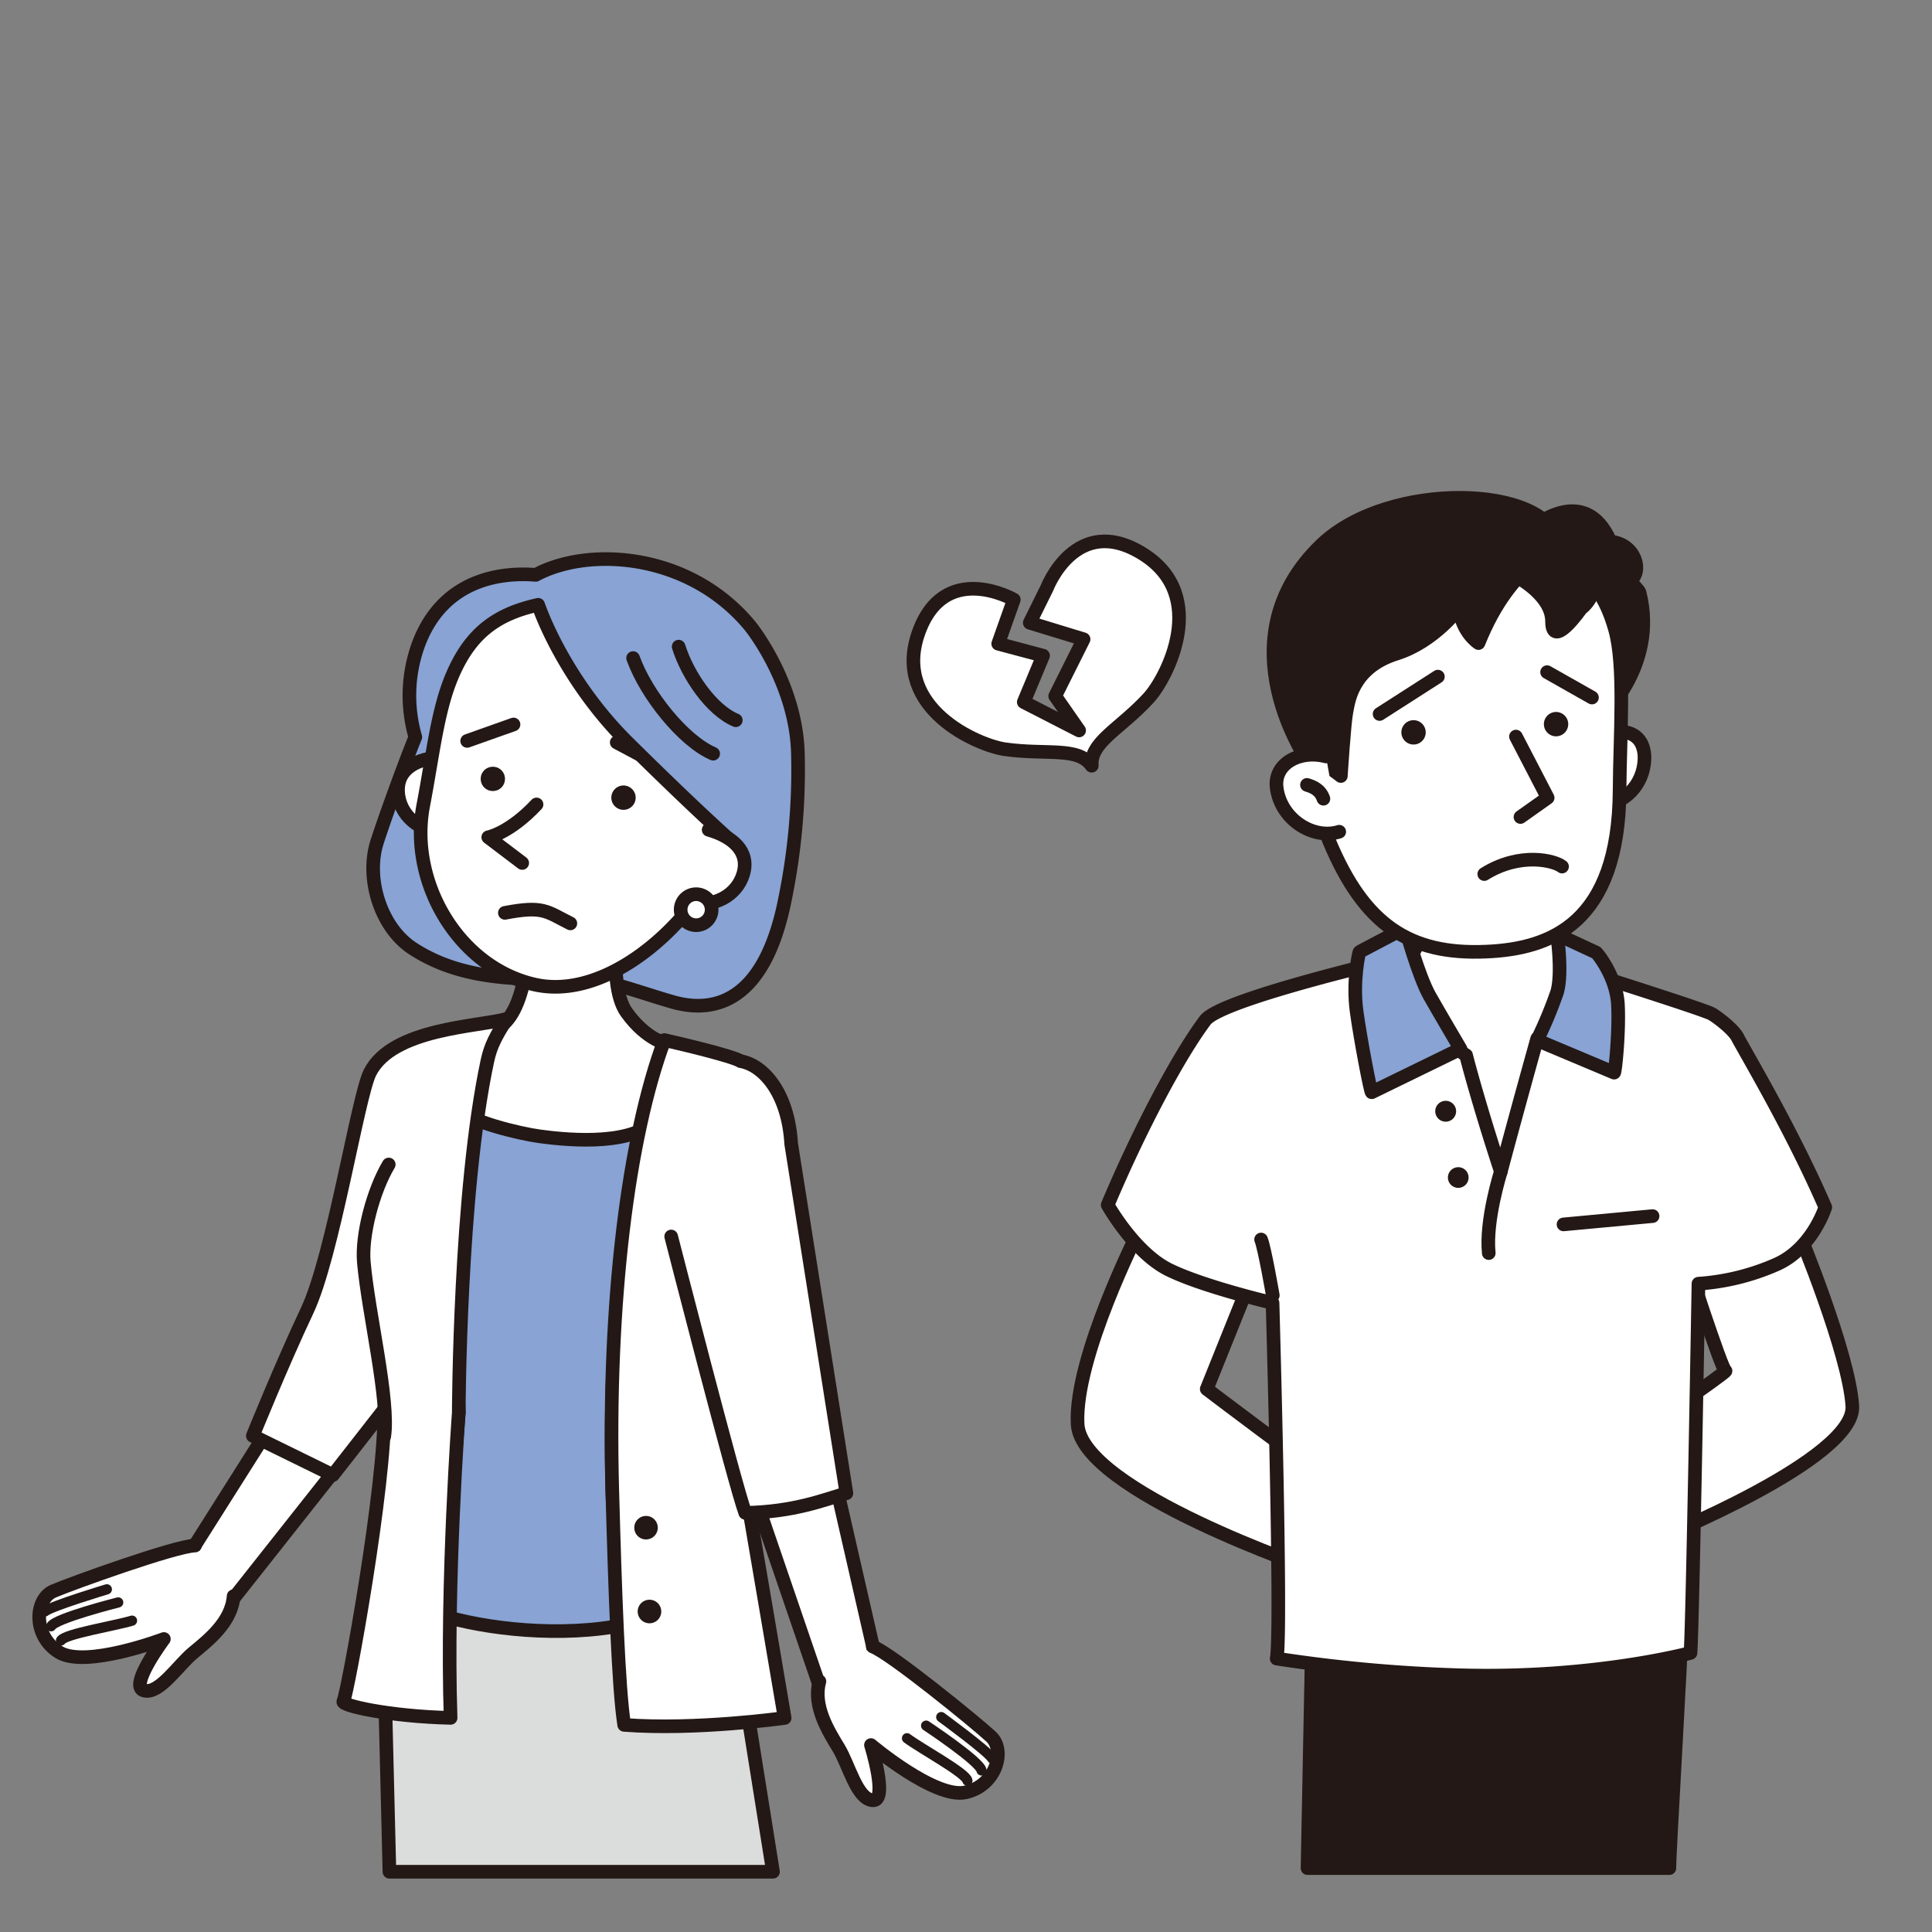 <svg xmlns="http://www.w3.org/2000/svg" id="&#x30EC;&#x30A4;&#x30E4;&#x30FC;_1" data-name="&#x30EC;&#x30A4;&#x30E4;&#x30FC; 1" viewBox="0 0 600 600"><rect x="0" y="0" width="600" height="600" fill="#808080" stroke="none"/><defs><style>.cls-1,.cls-2{fill:#fff;}.cls-1,.cls-2,.cls-3,.cls-4,.cls-5,.cls-7{stroke:#231815;stroke-linecap:round;stroke-linejoin:round;}.cls-1,.cls-3,.cls-4,.cls-5,.cls-7{stroke-width:4.23px;}.cls-2{stroke-width:3.17px;}.cls-3{fill:#88a3d4;}.cls-4{fill:#dbdcdc;}.cls-5,.cls-8{fill:none;}.cls-6,.cls-7{fill:#231815;}</style></defs><title>アートボード 13tanigaki2</title><polygon class="cls-1" points="258.27 455.29 272.93 519.35 255.1 525.29 232.59 459.51 258.27 455.29"></polygon><path class="cls-1" d="M254.48,522.16c-2.11,7.74,2.81,15.48,6,20.76s5.63,15.82,10.55,16.18-.55-17.16-.55-17.16,19.9,16.8,29.39,14.69,12.51-13,7.94-17.27-31.11-25.87-36.74-28"></path><path class="cls-2" d="M281.68,539.83C285.9,543,300,550.62,300.44,553"></path><path class="cls-2" d="M287.62,535.92s16.73,11.1,17.2,13.91"></path><path class="cls-2" d="M292.31,533.26s14.54,10.63,15.79,12.82"></path><polygon class="cls-1" points="91.22 431.38 56.09 486.91 70.92 498.44 114.03 443.9 91.22 431.38"></polygon><path class="cls-1" d="M72.55,495.7c-.59,8-7.81,13.66-12.55,17.58S49.43,526.34,44.67,525s6.22-16,6.22-16-24.35,9.24-32.6,4.09-7.46-16.47-1.74-18.93,38-14.06,44-14.17"></path><path class="cls-2" d="M41,503.31c-5,1.55-20.84,4.09-22.06,6.15"></path><path class="cls-2" d="M36.71,497.65s-19.46,4.9-20.84,7.4"></path><path class="cls-2" d="M33.18,493.58S15.93,498.77,14,500.42"></path><path class="cls-3" d="M117.12,261.42c2.44-7.56,8-22.93,11.86-32.53a46.31,46.31,0,0,1,1.06-29c7.85-20.64,26.43-22.16,36.35-21.36,16.43-8.83,47.5-6.91,66.31,15.56,2.29,2.74,14.72,19.71,15.1,40.19a199.17,199.17,0,0,1-3.8,43.91c-6.19,32.88-21.93,36.69-35,33-9.21-2.62-20.93-7-27.91-7.49-10.3-.68-13.59.94-25.32-.23-9.48-.94-18.95-3.26-27.6-8.91C118.24,288.09,113.44,272.84,117.12,261.42Z"></path><polyline class="cls-4" points="118.66 488.84 120.94 581.29 240.06 581.29 225.64 490.99"></polyline><path class="cls-3" d="M194.45,504.49c-.71-9.38-3.91-27.58-4.29-41.29-1.62-58.85,6-109.92,17.15-139.82C195.75,322.64,169.83,320,155,319c-16.42,42.21-12.5,119.67-12.5,119.67s-2.83,36.13-5.34,63C150.67,505.82,174.23,508.71,194.45,504.49Z"></path><path class="cls-1" d="M193.18,277.17s-5.35,27.88,1.41,37.25c6.44,8.94,13.1,9.92,13.1,9.92S213,339.22,203,348.49c-8.38,7.76-29,5.27-35.46,4.4-5.73-.77-22.41-4.59-25.5-8.89-6.82-9.47,4.09-24.68,4.09-24.68s9.86,5.78,15.09-9.47c5.07-14.78,2-32.49,2-32.49"></path><path class="cls-1" d="M114.9,333.08c-3.74,7.4-11.52,57-19.5,73.9s-16.88,38.93-16.88,38.93l24.86,12.19s11.08-14.14,15.94-20.4c.53,23-11.5,88.9-12.69,90.67-.85,1.27,14.41,4.7,33.31,5.13-1.4-41.64,2.53-94.79,2.53-94.79s.18-68.55,8.9-109.27c1.06-4.92,2.72-7.69,5.94-13C148.7,318.86,121.9,319.27,114.9,333.08Z"></path><path class="cls-1" d="M230.12,329.58c-3.05-1.76-18.8-5.44-23.77-6.58-11.19,29.9-17.81,81.35-16.19,140.2.84,30.51,1.89,61.17,3.69,72.48,22.34,1.71,49.83-2.15,49.83-2.15s-11.62-68.63-12-70.22c-1.92-14.54-4.66-52,3.28-83.75C237.38,369.76,238.54,334.46,230.12,329.58Z"></path><path class="cls-1" d="M208.44,384s19.8,77.23,23,85.83c15.05-.29,24.25-3.95,31.42-6.1l-17.15-108.5c-.94-15.91-8.7-24.41-15.57-25.65"></path><path class="cls-1" d="M137.23,235.14c-7.62.34-13.93,3.51-13.61,10.72s6.77,12.78,14.39,12.44"></path><path class="cls-1" d="M131.41,250.33c3-15.69,4.39-29.25,8.8-39.92,5.73-13.84,14-19.71,26.92-22.58,3.69,10.32,12.76,27.84,27.71,42.66C210.5,246,221.07,255.8,226,260.24a80.79,80.79,0,0,1-9,18c-11.83,16.58-32.41,31.73-51,27.51C142.54,300.41,126.93,274.19,131.41,250.33Z"></path><path class="cls-5" d="M196.61,204.37c4.06,11.34,15.61,25.73,24.87,29.7"></path><path class="cls-5" d="M210.76,200.82c2.77,8.87,10.19,19.72,17.75,22.86"></path><path class="cls-1" d="M166.63,249.82c-8.45,9-15,10.19-15,10.19l10.55,8"></path><path class="cls-1" d="M220.08,257.7c7.34,2.09,12.75,6.64,10.78,13.58s-9.53,10.87-16.87,8.77"></path><path class="cls-6" d="M197.39,247.3a3.78,3.78,0,1,1-4.16-3.34A3.79,3.79,0,0,1,197.39,247.3Z"></path><circle class="cls-6" cx="153.05" cy="241.91" r="3.78" transform="translate(-130.71 204.18) rotate(-50.11)"></circle><path class="cls-1" d="M156.79,283.5c12-2.3,12.91-.44,20.34,3.27"></path><path class="cls-6" d="M204.28,474.45a3.65,3.65,0,1,1-3.65-3.66A3.65,3.65,0,0,1,204.28,474.45Z"></path><path class="cls-6" d="M205.36,500.46a3.66,3.66,0,1,1-3.65-3.65A3.65,3.65,0,0,1,205.36,500.46Z"></path><path class="cls-1" d="M221,282.77a4.81,4.81,0,1,1-4.55-5.06A4.82,4.82,0,0,1,221,282.77Z"></path><path class="cls-5" d="M120.73,361.64c-4.85,8.13-8.48,21.91-7.74,30.33,1.41,15.91,8.05,43.07,6.33,54.17"></path><path class="cls-7" d="M522.14,507c.19,4-3.83,69.85-3.69,73.16H406.06l1.41-71.76Z"></path><path class="cls-1" d="M354,381.42c-.35,1.05-20.4,40.1-19.34,60.85s73.87,45.38,73.87,45.38,2.11-31.31,1.05-30.95-34.82-25.33-34.82-25.33l14.42-35.88Z"></path><path class="cls-1" d="M558.38,382.12s15.83,38,16.88,54.53-61.21,41.5-61.21,41.5l-9.85-29.9s32.72-22.51,31.66-22.51-13-36.93-13-36.93Z"></path><path class="cls-1" d="M525,513.33s-30.11,8.15-71.66,6.93a462.16,462.16,0,0,1-56.85-5.17c1.64-8.8-1.29-110.46-1.29-110.46s-21.11-4.92-32-10.2S344,374.2,344,374.2c9.92-23.5,22-46.27,30.3-57.33,4.95-6.6,58.58-18.95,60.74-19.55,8.1-2.28,26.43-.26,49.2,2,.12,0,45.13,14.16,47.45,15.6,2.12,1.3,7,5.06,8.07,7.54,4.78,8.64,17.26,29.83,27.1,52.46,0,0-4,12.8-15.12,17.74a72.05,72.05,0,0,1-24.27,6S525.66,504.53,525,513.33Z"></path><path class="cls-1" d="M447.66,264.34s-2.91,26.26-11.73,35.59,19.38,27.79,19.38,27.79,3.28,13.13,10.79,36.11c5.63-21.1,11.3-41.31,11.3-41.31s13.43-3.3,8.63-19a55.55,55.55,0,0,1-.28-30"></path><path class="cls-3" d="M477.35,323.05l23.92,10.06c.36,0,1.65-12.78,1.19-21.2-.48-8.76-6.61-16.17-6.8-16.11l-12.11-5.62s1.78,12,0,18A131.44,131.44,0,0,1,477.35,323.05Z"></path><path class="cls-3" d="M453.58,325.76,426,339.21c-.36,0-3.55-16.73-4.69-25.09-1.3-9.49.75-18.58.93-18.53l14.18-7.47s4.09,15,7.58,21.18C447.05,314.68,453.58,325.76,453.58,325.76Z"></path><path class="cls-6" d="M452.21,345.1a3.24,3.24,0,1,1-3.23-3.23A3.23,3.23,0,0,1,452.21,345.1Z"></path><circle class="cls-6" cx="454.26" cy="367" r="3.23" transform="matrix(0.97, -0.23, 0.23, 0.97, -72.17, 114.18)"></circle><path class="cls-1" d="M500.34,227.57c8.17-1.69,11.58,3.79,10,11.08s-8.63,13.21-16.6,10.23"></path><path class="cls-7" d="M500.13,168.2c7.91.73,10.09,9.41,6.14,12.11.16.52,2.75,3.07,2.89,3.62,6,23.5-12.8,39.7-12.8,39.7l-20.53-59.74S492.18,149.83,500.13,168.2Z"></path><path class="cls-1" d="M501.54,195.4c3.27,11.49,1.52,33.42,1.44,49.93-.21,41.48-21.45,49.39-41.52,50.21-23.59,1-37.76-8.17-48.67-34.35-5.42-13-8.81-36.82-5.75-52.63s29.59-43.29,53.56-38.68S495.63,174.63,501.54,195.4Z"></path><path class="cls-7" d="M406.65,237.2s-27.53-38.39,3.9-68.18c20.9-19.81,70-18.52,73.41-.4.46,2.41-14.37,5.06-24.8,31.09,0,0-5.15-3.22-6-10.91,0,0-7.68,10.5-19.51,14.21-14,4.38-14.92,15.27-15.54,18.29S416.41,241,416.41,241s-8.93-7.28-12.73-6,3,2.21,3,2.21"></path><path class="cls-1" d="M411.81,234.93c-8.06-2.15-16.2,2.16-15.34,9.58,1.15,9.92,11.32,16.32,19.44,13.79"></path><polyline class="cls-1" points="470.79 228.75 480.64 247.75 472.19 253.73"></polyline><path class="cls-1" d="M411,248.05c-1-2.87-3.27-3.72-5.11-4.3"></path><path class="cls-1" d="M485.11,269.12c-2.33-1.86-13-4.64-24.16,2.33"></path><path class="cls-6" d="M479.47,224.83a3.78,3.78,0,1,0,3.84-3.72A3.78,3.78,0,0,0,479.47,224.83Z"></path><path class="cls-6" d="M435.21,227.38a3.78,3.78,0,1,0,3.83-3.72A3.77,3.77,0,0,0,435.21,227.38Z"></path><line class="cls-1" x1="485.56" y1="380.25" x2="513.23" y2="377.67"></line><path class="cls-1" d="M466.1,363.83s-4.81,15.13-3.75,25.33"></path><path class="cls-3" d="M395.28,402.29s-2.58-14.89-3.64-17.35"></path><rect class="cls-8" x="-15.34" y="116.26" width="638.48" height="457.58"></rect><path class="cls-1" d="M339,237.79c-4.18-6-13.93-3.26-26.94-5.11-8.29-1.19-34.84-12.55-26.94-35.77s29.73-10.69,29.73-10.69L310,199.91l13.94,3.72-6,14.4,17.19,8.82-7.43-10.68,8.82-17.65-16.72-5.11,5.36-10.84s9-23.52,29.78-10.53,7.44,38.58,1.76,44.75c-8.89,9.66-18.21,13.67-17.63,21"></path><line class="cls-1" x1="480.46" y1="208.74" x2="494.4" y2="216.63"></line><line class="cls-1" x1="446.55" y1="210.13" x2="428.44" y2="221.74"></line><line class="cls-1" x1="159.48" y1="224.99" x2="145.08" y2="230.1"></line><line class="cls-1" x1="191.53" y1="230.57" x2="198.5" y2="234.28"></line><path class="cls-7" d="M469,178s13,6,13,15,9-4,9-4,6-4,4-13-18.32-9.71-18.32-9.71Z"></path></svg>